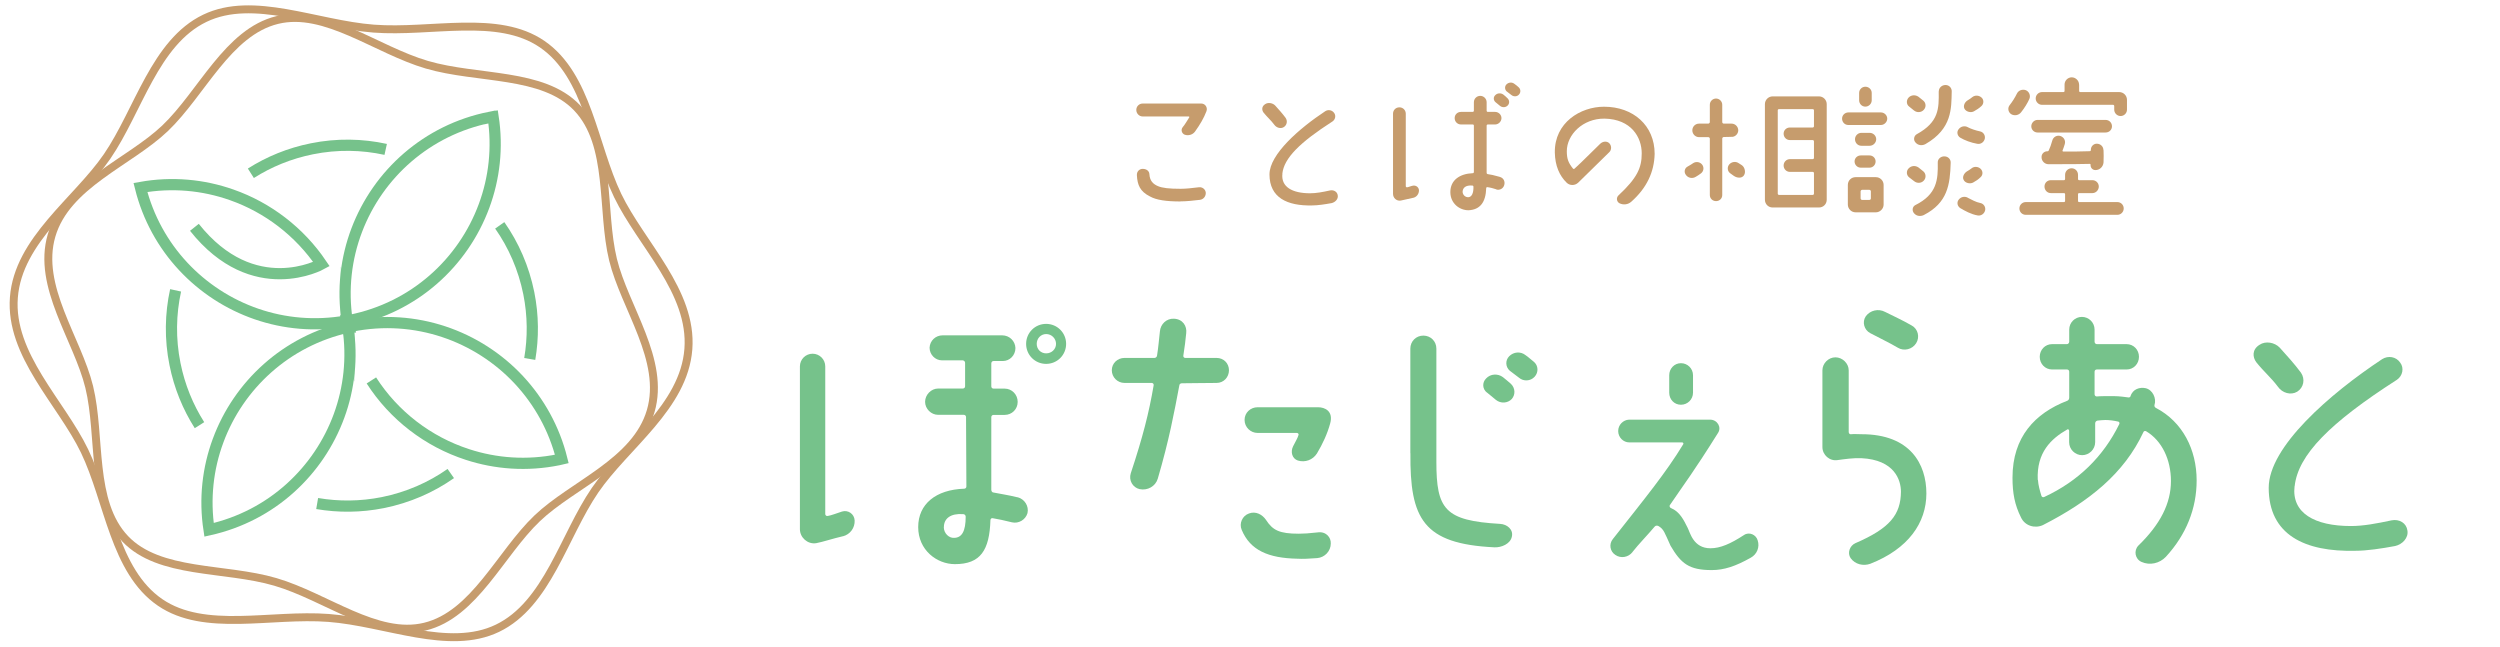 <?xml version="1.0" encoding="UTF-8"?>
<svg id="_レイヤー_1" data-name="レイヤー 1" xmlns="http://www.w3.org/2000/svg" version="1.1" viewBox="0 0 290 75">
  <defs>
    <style>
      .cls-1, .cls-2, .cls-3 {
        stroke-width: 0px;
      }

      .cls-1, .cls-4, .cls-5 {
        fill: none;
      }

      .cls-2 {
        fill: #c69c6d;
      }

      .cls-4 {
        stroke: #c69c6d;
        stroke-linecap: round;
        stroke-linejoin: round;
        stroke-width: .92px;
      }

      .cls-5 {
        stroke: #76c28b;
        stroke-miterlimit: 10;
        stroke-width: 1.3px;
      }

      .cls-3 {
        fill: #76c28b;
      }
    </style>
  </defs>
  <rect class="cls-1" width="290" height="75"/>
  <g>
    <g>
      <g>
        <path class="cls-2" d="M139.35,12.01c.45,0,.76.45.6.89-.31.81-.74,1.54-1.32,2.35-.27.38-.76.52-1.19.38-.36-.13-.49-.58-.25-.87.31-.38.47-.69.76-1.14.04-.05,0-.11-.07-.11h-5.33c-.4,0-.74-.34-.74-.76s.34-.74.74-.74h6.81ZM136.92,23.37c-1.59,0-2.78-.16-3.52-.58-1.16-.58-1.46-1.34-1.52-2.44-.04-.51.36-.78.69-.76.4,0,.74.23.76.61.04.79.45,1.16.99,1.39.51.22,1.3.31,2.64.31.54,0,1.28-.07,2.13-.18.38-.04.74.23.78.63.02.42-.27.78-.67.83-.78.09-1.55.18-2.28.18Z"/>
        <path class="cls-2" d="M149.13,13.67c.25.36.16.85-.22,1.08-.36.22-.85.07-1.1-.29-.38-.51-.79-.85-1.23-1.39-.22-.29-.25-.72.18-.99.34-.23.87-.14,1.16.16.38.42.85.94,1.21,1.43ZM148.76,20.14c-.18,1.54,1.14,2.28,3.21,2.28.71,0,1.46-.14,2.31-.33.45-.09.85.16.9.58.07.42-.29.79-.71.89-.76.14-1.61.27-2.26.27-2.89.07-4.95-.9-4.95-3.6,0-2.33,3.47-5.35,6.47-7.33.34-.22.79-.14,1.03.2.23.31.14.76-.18.98-3.83,2.46-5.64,4.28-5.83,6.07Z"/>
        <path class="cls-2" d="M163.07,13.18v8.42c0,.07.07.13.14.13.18-.02.47-.16.72-.2.36-.05.69.23.67.6-.02.42-.33.78-.74.83l-1.39.31c-.47.07-.88-.31-.88-.78v-9.3c0-.42.32-.74.74-.74s.74.33.74.74ZM173.57,21.96c-.36-.11-.65-.2-1.03-.25-.07-.02-.13.04-.14.11-.05,1.66-.72,2.51-2.06,2.57-1.03,0-2.1-.79-2.1-2.11,0-1.39,1.1-2.13,2.6-2.19.07,0,.13-.05.13-.14v-5.37c0-.09-.05-.14-.13-.14h-1.36c-.42,0-.74-.33-.74-.74s.32-.72.74-.72h1.36c.07,0,.13-.07.13-.14v-.98c0-.42.34-.74.74-.74s.74.33.74.74v.98c0,.07.05.14.13.14h.85c.4,0,.74.33.74.72s-.34.74-.74.74h-.85c-.07,0-.13.05-.13.14v5.46c0,.09.05.14.13.16.36.05.67.11,1.37.31.52.14.65.6.54.96-.11.4-.52.63-.92.51ZM169.66,22.27c.05.45.42.61.63.61.45,0,.65-.51.63-1.23,0-.07-.07-.13-.14-.13-.76-.05-1.1.25-1.12.74ZM173.49,11.86c-.25-.2-.29-.58-.05-.81.25-.27.67-.29.96-.07.16.13.31.25.45.4.25.22.29.6.05.85s-.63.27-.9.05l-.51-.42ZM174.79,10.62c-.25-.22-.27-.6-.04-.83.25-.25.65-.29.94-.05.16.11.33.25.47.38.25.22.27.6.04.85s-.61.27-.88.05l-.52-.4Z"/>
        <path class="cls-2" d="M190.44,17.79c0-1.86-1.21-3.97-4.32-4.03-2.53-.02-4.37,1.88-4.37,3.78,0,.89.18,1.35.72,2.02.05.05.13.05.18,0,.92-.83,2.11-2.06,2.96-2.87.29-.29.76-.36,1.05-.09s.31.78.02,1.05c-1.45,1.41-2.73,2.67-3.61,3.54-.38.36-.98.36-1.34,0-.83-.81-1.34-1.95-1.37-3.5-.05-3.47,2.98-5.31,5.71-5.31,3.4,0,5.87,2.19,5.87,5.47-.05,2.11-.92,3.96-2.71,5.55-.38.34-.92.4-1.37.18-.34-.18-.4-.65-.11-.92,2.17-2.02,2.69-3.2,2.69-4.86Z"/>
        <path class="cls-2" d="M197.46,19.11c.24.33.16.78-.16,1.01-.2.14-.4.29-.61.4-.38.23-.89.13-1.14-.25-.24-.33-.13-.78.23-.96.23-.13.47-.27.65-.4.34-.2.78-.13,1.03.2ZM200.88,15.87c-.29.02-.72.02-.92.02-.11.02-.18.09-.18.2v6.54c0,.4-.32.7-.72.7s-.72-.31-.72-.7v-6.54c0-.11-.09-.18-.18-.18h-1.07c-.43,0-.78-.36-.78-.79s.34-.78.78-.78h1.07c.09,0,.18-.09.18-.18v-2.01c0-.4.33-.72.72-.72s.72.33.72.72v2.01c0,.09.07.18.18.18h.9c.42,0,.76.34.78.76,0,.42-.34.78-.76.78ZM202.29,20.35c-.25.36-.79.31-1.17.05-.14-.09-.29-.2-.43-.31-.33-.25-.36-.74-.07-1.05.29-.29.74-.34,1.07-.11.11.07.22.14.36.23.34.22.49.83.25,1.17ZM211.9,12.08v11.09c0,.51-.4.9-.9.9h-5.37c-.51,0-.9-.4-.9-.9v-11.09c0-.49.4-.9.9-.9h5.37c.51,0,.9.42.9.9ZM210.42,12.79c0-.07-.07-.13-.14-.13h-3.92c-.07,0-.14.05-.14.13v9.68c0,.07.07.14.14.14h3.92c.07,0,.14-.07.14-.14v-2.4c0-.07-.07-.13-.14-.13h-2.64c-.42,0-.74-.33-.74-.74s.32-.74.74-.74h2.64c.07,0,.14-.07.14-.14v-1.93c0-.07-.07-.14-.14-.14h-2.64c-.42,0-.74-.33-.74-.74s.32-.72.74-.72h2.64c.07,0,.14-.07.14-.14v-1.84Z"/>
        <path class="cls-2" d="M213.68,13.76c0-.4.33-.72.74-.72h3.76c.4,0,.74.33.74.72s-.34.74-.74.74h-3.78c-.4,0-.72-.33-.72-.74ZM215.25,20.55h2.35c.49,0,.9.4.9.9v2.28c0,.49-.42.9-.9.9h-2.35c-.51,0-.9-.42-.9-.9v-2.28c0-.51.4-.9.9-.9ZM215.13,18.73c0-.4.33-.7.72-.7h1.01c.4,0,.71.31.71.7s-.31.72-.71.72h-1.01c-.4,0-.72-.33-.72-.72ZM215.18,16.15c0-.4.33-.74.74-.74h.96c.42,0,.76.34.76.74s-.34.76-.76.76h-.96c-.42,0-.74-.34-.74-.76ZM216.38,10.06c.42,0,.74.33.74.72v.85c0,.4-.33.74-.74.74s-.72-.34-.72-.74v-.85c0-.4.33-.72.72-.72ZM215.83,23.01c0,.11.09.18.18.18h.83c.11,0,.18-.07.18-.18v-.81c0-.09-.07-.18-.18-.18h-.83c-.09,0-.18.09-.18.18v.81ZM223.11,11.68c.32.27.34.76.04,1.07-.29.31-.78.34-1.12.07-.13-.11-.43-.36-.56-.45-.33-.23-.36-.72-.09-1.03.29-.33.79-.38,1.17-.11.13.09.43.34.56.45ZM221.38,19.56c.29-.34.79-.4,1.17-.13.13.11.43.36.56.45.32.27.34.78.04,1.08-.29.31-.78.33-1.12.05-.13-.09-.43-.34-.56-.43-.33-.25-.36-.72-.09-1.03ZM223.2,24.93c-.4.2-.87.16-1.16-.18-.27-.29-.22-.78.14-.96,2.51-1.25,2.64-2.94,2.6-4.93-.02-.42.36-.74.78-.72.42,0,.74.34.72.74-.07,2.58-.38,4.64-3.09,6.05ZM224.9,10.6c0-.42.36-.74.78-.74s.74.34.72.76c-.05,1.93.07,4.3-3.04,6.09-.4.22-.87.16-1.16-.18-.27-.29-.2-.76.14-.96,2.58-1.41,2.58-2.98,2.55-4.97ZM228.25,14.75c.38.2.92.38,1.43.49.38.07.63.45.56.83-.09.42-.47.69-.88.61-.74-.13-1.45-.4-1.99-.72-.33-.22-.42-.67-.16-.98.25-.33.69-.42,1.05-.23ZM228.26,22.94c.4.2.96.52,1.46.61.38.07.63.45.56.83-.09.42-.49.69-.88.61-.74-.13-1.46-.52-2.01-.85-.34-.22-.43-.67-.18-.98.25-.33.69-.42,1.05-.23ZM227.79,20.88c-.2-.34.04-.78.36-.99.2-.11.36-.22.52-.34.31-.27.76-.25,1.07.02.29.27.31.72,0,.99-.25.25-.52.43-.85.61-.36.2-.92.07-1.1-.29ZM227.88,12.62c-.18-.36.04-.79.38-.99.2-.11.36-.23.52-.36.31-.25.76-.23,1.07.04.29.25.29.72,0,.99-.27.25-.54.43-.87.61-.34.2-.9.07-1.1-.29Z"/>
        <path class="cls-2" d="M235.41,11.47c-.22.49-.56,1.05-.96,1.55-.27.36-.78.45-1.16.22-.34-.23-.43-.7-.18-1.03.34-.43.63-.9.85-1.35.18-.38.63-.54,1.03-.4.4.16.58.63.42,1.01ZM234.98,23.44h4.44c.07,0,.13-.05.13-.13v-.78c0-.07-.05-.13-.13-.13h-1.52c-.42,0-.74-.34-.74-.76s.32-.74.74-.74h1.52c.07,0,.13-.05.13-.13v-.49c0-.42.34-.76.76-.76s.74.34.74.76v.49c0,.07.05.13.13.13h1.54c.42,0,.74.34.74.74s-.33.76-.74.76h-1.54c-.07,0-.13.05-.13.13v.78c0,.07.05.13.13.13h4.43c.42,0,.74.33.74.74s-.33.74-.74.74h-10.62c-.42,0-.74-.33-.74-.74s.33-.74.74-.74ZM244.25,13.91c.42,0,.74.33.74.74s-.33.72-.74.72h-7.9c-.4,0-.72-.33-.72-.72s.33-.74.72-.74h7.9ZM241.18,9.8v.74c0,.09.05.14.13.14h4.52c.49,0,.9.4.9.9v1.14c0,.4-.33.74-.74.74s-.74-.34-.74-.74v-.42c0-.07-.05-.14-.13-.14h-8.24c-.4,0-.74-.33-.74-.74s.34-.74.74-.74h2.47c.09,0,.14-.05.14-.14v-.74c0-.45.38-.83.83-.83s.85.38.85.83ZM244.01,17.41c.02.43.02.92,0,1.43-.04.51-.45.89-.94.89-.34,0-.6-.29-.56-.63,0-.04-.04-.09-.09-.09-.65.02-2.2.04-4.79.04-.45,0-.83-.38-.81-.85,0-.36.31-.67.69-.65.07,0,.13-.04.14-.09.16-.33.29-.7.42-1.17.11-.4.52-.63.92-.52.42.13.65.54.52.96-.09.27-.16.51-.25.72-.04.05.02.13.07.13,1.01,0,2.13,0,3.07-.04.07,0,.14-.05.14-.13v-.04c0-.4.33-.72.72-.7.42.02.74.34.74.76Z"/>
      </g>
      <g>
        <path class="cls-3" d="M97.79,62.2c-1.25.29-2.32.66-3.12.81-.99.15-1.88-.66-1.88-1.62v-18.89c0-.81.66-1.47,1.47-1.47s1.47.66,1.47,1.47v17.13c0,.15.15.26.29.22.44-.07.96-.29,1.65-.51s1.43.26,1.47,1.03c.04.85-.51,1.62-1.36,1.84ZM118.05,57.68c.81.22,1.32,1.03,1.14,1.84-.22.77-1.03,1.25-1.8,1.07-.85-.22-1.62-.37-2.24-.48-.11-.04-.26.07-.26.22-.11,3.49-1.14,5.11-4.12,5.11-2.09,0-4.26-1.62-4.26-4.3s2.06-4.34,5.33-4.45c.15,0,.26-.11.26-.26,0-1.29-.04-6.62-.04-8.05,0-.15-.11-.26-.26-.26h-2.98c-.81,0-1.51-.7-1.51-1.51s.7-1.54,1.51-1.54h2.87c.15,0,.26-.11.26-.26v-2.72c0-.15-.11-.26-.26-.29h-2.43c-.77,0-1.43-.66-1.43-1.47.04-.81.7-1.43,1.51-1.43h6.91c.85,0,1.51.66,1.54,1.47,0,.85-.66,1.51-1.47,1.51h-1.07c-.15,0-.26.11-.26.29v2.65c0,.15.11.26.26.26h1.29c.85,0,1.51.7,1.51,1.54s-.66,1.51-1.51,1.51h-1.29c-.15,0-.26.11-.26.26v8.42c0,.18.11.33.29.33.7.15,1.58.26,2.76.55ZM109.48,61.14c0,.74.62,1.29,1.18,1.25.92,0,1.36-.77,1.36-2.46,0-.18-.15-.29-.29-.29-1.47-.11-2.24.51-2.24,1.51ZM123.67,39.89c0,1.29-1.03,2.32-2.32,2.32s-2.32-1.03-2.32-2.32,1.03-2.32,2.32-2.32,2.32,1.03,2.32,2.32ZM122.5,39.89c0-.62-.51-1.14-1.14-1.14s-1.1.51-1.1,1.14.48,1.1,1.1,1.1,1.14-.48,1.14-1.1Z"/>
        <path class="cls-3" d="M133.82,44.71c.04-.15-.07-.29-.22-.29h-3.16c-.81,0-1.47-.66-1.47-1.47s.66-1.43,1.47-1.43h3.49c.15,0,.29-.15.29-.29.15-.92.22-1.84.33-2.79.07-.85.77-1.51,1.62-1.47,1.03.04,1.54.85,1.43,1.69-.07.74-.18,1.65-.33,2.57-.04.15.07.29.22.29h3.64c.81,0,1.43.62,1.43,1.43s-.62,1.47-1.43,1.47c-1.29,0-3.27.04-4.04.04-.15,0-.29.11-.29.26-.59,3.12-1.18,6.32-2.5,10.81-.26.88-1.18,1.4-2.1,1.21-.81-.18-1.29-1.03-1.03-1.84,1.4-4.23,2.1-6.98,2.65-10.18ZM150.47,64.81c-3.31-.07-5.44-.96-6.43-3.34-.33-.74.07-1.65.85-1.91.77-.29,1.54.11,1.98.77.77,1.18,1.54,1.58,3.79,1.58.55,0,1.21-.04,2.17-.15.99-.15,1.58.59,1.54,1.29,0,.88-.7,1.62-1.58,1.69-.92.07-1.65.11-2.32.07ZM152.9,47.24c.77,0,1.8.44,1.4,1.88-.33,1.21-.88,2.39-1.54,3.49-.48.74-1.36,1.07-2.21.81-.66-.22-.88-.99-.55-1.65.37-.74.51-.92.62-1.29.07-.11-.04-.26-.18-.26h-4.56c-.81,0-1.51-.66-1.51-1.51s.7-1.47,1.51-1.47h7.02Z"/>
        <path class="cls-3" d="M163.6,52.57v-12.13c0-.85.66-1.51,1.51-1.51s1.51.66,1.51,1.51v13.12c0,5.51.96,6.84,7.39,7.21.81.04,1.58.66,1.36,1.51-.18.81-1.21,1.25-2.02,1.21-8.27-.4-9.81-3.31-9.74-10.92ZM172.5,45.55c-.55-.4-.59-1.18-.11-1.65.51-.55,1.36-.59,1.95-.15.33.26.62.51.92.77.51.48.55,1.25.11,1.76-.48.51-1.29.55-1.84.11l-1.03-.85ZM175.14,43.01c-.51-.44-.55-1.21-.07-1.69.51-.51,1.32-.59,1.91-.11.33.22.62.51.96.77.51.44.55,1.21.07,1.73s-1.29.55-1.8.11l-1.07-.81Z"/>
        <path class="cls-3" d="M189.37,64.04c-.48.62-1.36.77-1.99.33-.62-.4-.77-1.25-.29-1.84,3.71-4.71,6.18-7.72,8.16-10.99.07-.07,0-.22-.11-.22h-6.14c-.7,0-1.29-.59-1.29-1.32s.59-1.29,1.25-1.32h9.41c.84,0,1.36.88.92,1.54-2.9,4.63-3.82,5.77-5.59,8.38-.07.11,0,.26.11.33,1.03.4,1.51,1.4,1.95,2.28.29.55.66,2.39,2.65,2.39,1.14,0,2.32-.51,3.9-1.54.59-.4,1.4-.04,1.58.62.26.77-.07,1.62-.81,2.02-1.76.99-3.09,1.43-4.52,1.43-2.65,0-3.57-.77-4.78-2.83-.7-1.54-.77-1.91-1.4-2.28-.15-.07-.33-.07-.44.07-.77.92-1.91,2.09-2.57,2.94ZM196.39,45.55c0,.77-.62,1.4-1.4,1.4s-1.36-.62-1.36-1.4v-2.02c0-.77.59-1.4,1.36-1.4s1.4.62,1.4,1.4v2.02Z"/>
        <path class="cls-3" d="M214.45,42.98v7.13c0,.15.11.29.26.26.37-.04.85,0,1.25,0,5.62,0,7.5,3.46,7.5,6.87s-2.1,6.43-6.51,8.16c-.81.29-1.76.07-2.28-.66-.4-.59-.11-1.43.55-1.73,4.01-1.73,5.26-3.31,5.29-5.96,0-1.36-.74-3.71-4.59-3.9-.92-.04-1.95.11-2.76.22-.92.15-1.76-.59-1.76-1.51v-8.9c0-.81.7-1.51,1.51-1.51s1.54.7,1.54,1.51ZM220.14,40.33c-.84-.51-2.39-1.25-3.2-1.69-.7-.37-.96-1.29-.51-1.95.51-.7,1.47-.92,2.24-.51.73.37,2.09.99,3.09,1.58.74.4.96,1.36.51,2.06-.44.7-1.4.96-2.13.51Z"/>
        <path class="cls-3" d="M233.45,55.4c0-4.71,2.61-7.46,6.32-8.9.15-.04.26-.18.26-.37v-3.01c0-.15-.11-.26-.26-.26h-1.73c-.81,0-1.43-.66-1.43-1.47s.62-1.47,1.43-1.47h1.73c.15,0,.26-.15.26-.29v-1.4c0-.81.66-1.47,1.47-1.47s1.47.66,1.47,1.47v1.4c0,.15.11.29.26.29h3.46c.81,0,1.43.66,1.43,1.47s-.62,1.47-1.43,1.47h-3.46c-.15,0-.26.11-.26.26v2.61c0,.15.11.26.26.26.29-.04,1.21-.04,1.51-.04.81,0,1.03,0,2.13.15.11.04.22-.04.26-.11.26-.88,1.1-1.1,1.76-.96.81.18,1.29,1.18,1.03,1.95-.04.15.04.26.15.33,3.12,1.62,4.74,4.85,4.74,8.42,0,3.27-1.21,6.29-3.57,8.86-.73.77-1.87,1.03-2.83.59-.74-.33-.92-1.29-.37-1.88,2.54-2.46,3.79-4.89,3.79-7.5,0-2.46-1.03-4.67-2.87-5.77-.11-.07-.29-.04-.33.11-2.24,4.78-6.25,8.01-11.65,10.77-.96.44-2.1.07-2.54-.88-.74-1.47-.99-2.83-.99-4.63ZM236.4,55.66c.04.62.22,1.25.4,1.84.04.15.18.22.33.15,3.97-1.84,6.87-4.71,8.71-8.46.07-.15-.04-.29-.15-.29-.48-.11-.99-.18-1.47-.18-.29,0-.62.04-.92.07-.15.04-.26.15-.26.33v2.17c0,.84-.7,1.51-1.51,1.51s-1.51-.66-1.51-1.51v-1.32c0-.15-.15-.22-.22-.15-1.88,1.07-3.57,2.68-3.42,5.84Z"/>
        <path class="cls-3" d="M266.91,43.23c.51.74.33,1.73-.44,2.21-.74.44-1.73.15-2.24-.59-.77-1.03-1.62-1.73-2.5-2.83-.44-.59-.51-1.47.37-2.02.7-.48,1.76-.29,2.35.33.77.85,1.73,1.91,2.46,2.9ZM266.17,56.39c-.37,3.12,2.32,4.63,6.54,4.63,1.43,0,2.98-.29,4.71-.66.92-.18,1.73.33,1.84,1.18.15.85-.59,1.62-1.43,1.8-1.54.29-3.27.55-4.59.55-5.88.15-10.07-1.84-10.07-7.31,0-4.74,7.06-10.88,13.16-14.92.7-.44,1.62-.29,2.09.4.48.62.29,1.54-.37,1.99-7.79,5-11.47,8.71-11.87,12.35Z"/>
      </g>
    </g>
    <g>
      <g>
        <path class="cls-4" d="M1.61,34.5c.51-6.68,7.29-11.21,10.82-16.36,3.64-5.32,5.53-13.23,11.33-16.02,5.63-2.71,12.91.69,19.59,1.2,6.68.51,14.39-1.73,19.54,1.8,5.32,3.64,5.97,11.75,8.76,17.56,2.71,5.63,8.71,11.14,8.2,17.82-.51,6.68-7.29,11.21-10.82,16.36-3.64,5.32-5.53,13.23-11.33,16.02-5.63,2.71-12.91-.69-19.59-1.2-6.68-.51-14.39,1.73-19.54-1.8-5.32-3.64-5.97-11.75-8.76-17.56-2.71-5.63-8.71-11.14-8.2-17.82Z"/>
        <path class="cls-4" d="M5.98,27.32c1.73-5.9,9.01-8.48,13.16-12.43,4.28-4.08,7.28-11.17,13.03-12.57,5.57-1.36,11.45,3.46,17.35,5.19,5.9,1.73,13.45.84,17.41,4.99,4.08,4.28,2.78,11.87,4.18,17.62,1.36,5.57,6.1,11.67,4.37,17.57-1.73,5.9-9.01,8.48-13.16,12.43-4.28,4.08-7.28,11.17-13.03,12.57-5.57,1.36-11.45-3.46-17.35-5.19-5.9-1.73-13.45-.84-17.41-4.99-4.08-4.28-2.78-11.87-4.18-17.62-1.36-5.57-6.1-11.67-4.37-17.57Z"/>
      </g>
      <g>
        <g>
          <path class="cls-5" d="M61.45,41.64c.42-2.46.41-5.03-.11-7.63-.59-2.92-1.76-5.58-3.37-7.87"/>
          <path class="cls-5" d="M40.29,37.53s.02,0,.03,0c-.02-.1-.04-.2-.05-.3-.02,0-.03,0-.05,0,.02.1.04.2.07.3Z"/>
          <path class="cls-5" d="M40.44,38.2c-.05-.23-.08-.45-.12-.68-.01,0-.02,0-.03,0,.05.22.11.45.15.67Z"/>
          <path class="cls-5" d="M40.16,37.24c-7.21,1.27-14.24-1.33-18.91-6.34-2.34-2.51-4.08-5.62-4.96-9.15,3.67-.66,7.29-.31,10.58.85,4.22,1.48,7.89,4.3,10.42,8.04,0,0-7.87,4.38-14.74-4.27"/>
          <path class="cls-5" d="M56.81,13.61c-3.65.73-6.88,2.38-9.51,4.64-5.29,4.56-8.15,11.65-7.03,18.97.13-.02.26-.04.39-.07,7.38-1.48,13.06-6.68,15.49-13.26,1.19-3.21,1.6-6.76,1.05-10.35-.13.02-.26.04-.39.07Z"/>
          <path class="cls-5" d="M40.31,37.64s.02,0,.03,0c.02.1.04.2.07.29-.02,0-.03,0-.05.01-.02-.1-.04-.2-.05-.3Z"/>
          <path class="cls-5" d="M40.19,36.96c.05.23.1.45.15.67-.01,0-.02,0-.03,0-.04-.23-.07-.45-.12-.68Z"/>
          <path class="cls-5" d="M25.3,51.11c-1.19,3.21-1.6,6.75-1.05,10.35,3.64-.81,6.85-2.52,9.44-4.86,5.06-4.57,7.76-11.5,6.67-18.65-7.17,1.6-12.68,6.72-15.06,13.16Z"/>
          <path class="cls-5" d="M43.08,44.13c2.62,4.08,6.58,7.11,11.14,8.59,3.3,1.08,6.92,1.35,10.56.61.13-.03.26-.06.39-.09-.88-3.53-2.63-6.64-4.96-9.15-4.78-5.13-12.03-7.74-19.41-6.26-.04,0-.09.02-.13.03"/>
          <path class="cls-5" d="M23.14,49.32c-1.34-2.11-2.32-4.49-2.84-7.08-.59-2.92-.53-5.83.07-8.56"/>
          <path class="cls-5" d="M29.1,20.1c2.11-1.34,4.49-2.32,7.08-2.84,2.92-.59,5.83-.53,8.56.07"/>
        </g>
        <path class="cls-5" d="M36.79,58.41c2.46.42,5.03.41,7.63-.11,2.92-.59,5.58-1.76,7.87-3.37"/>
      </g>
    </g>
  </g>
</svg>